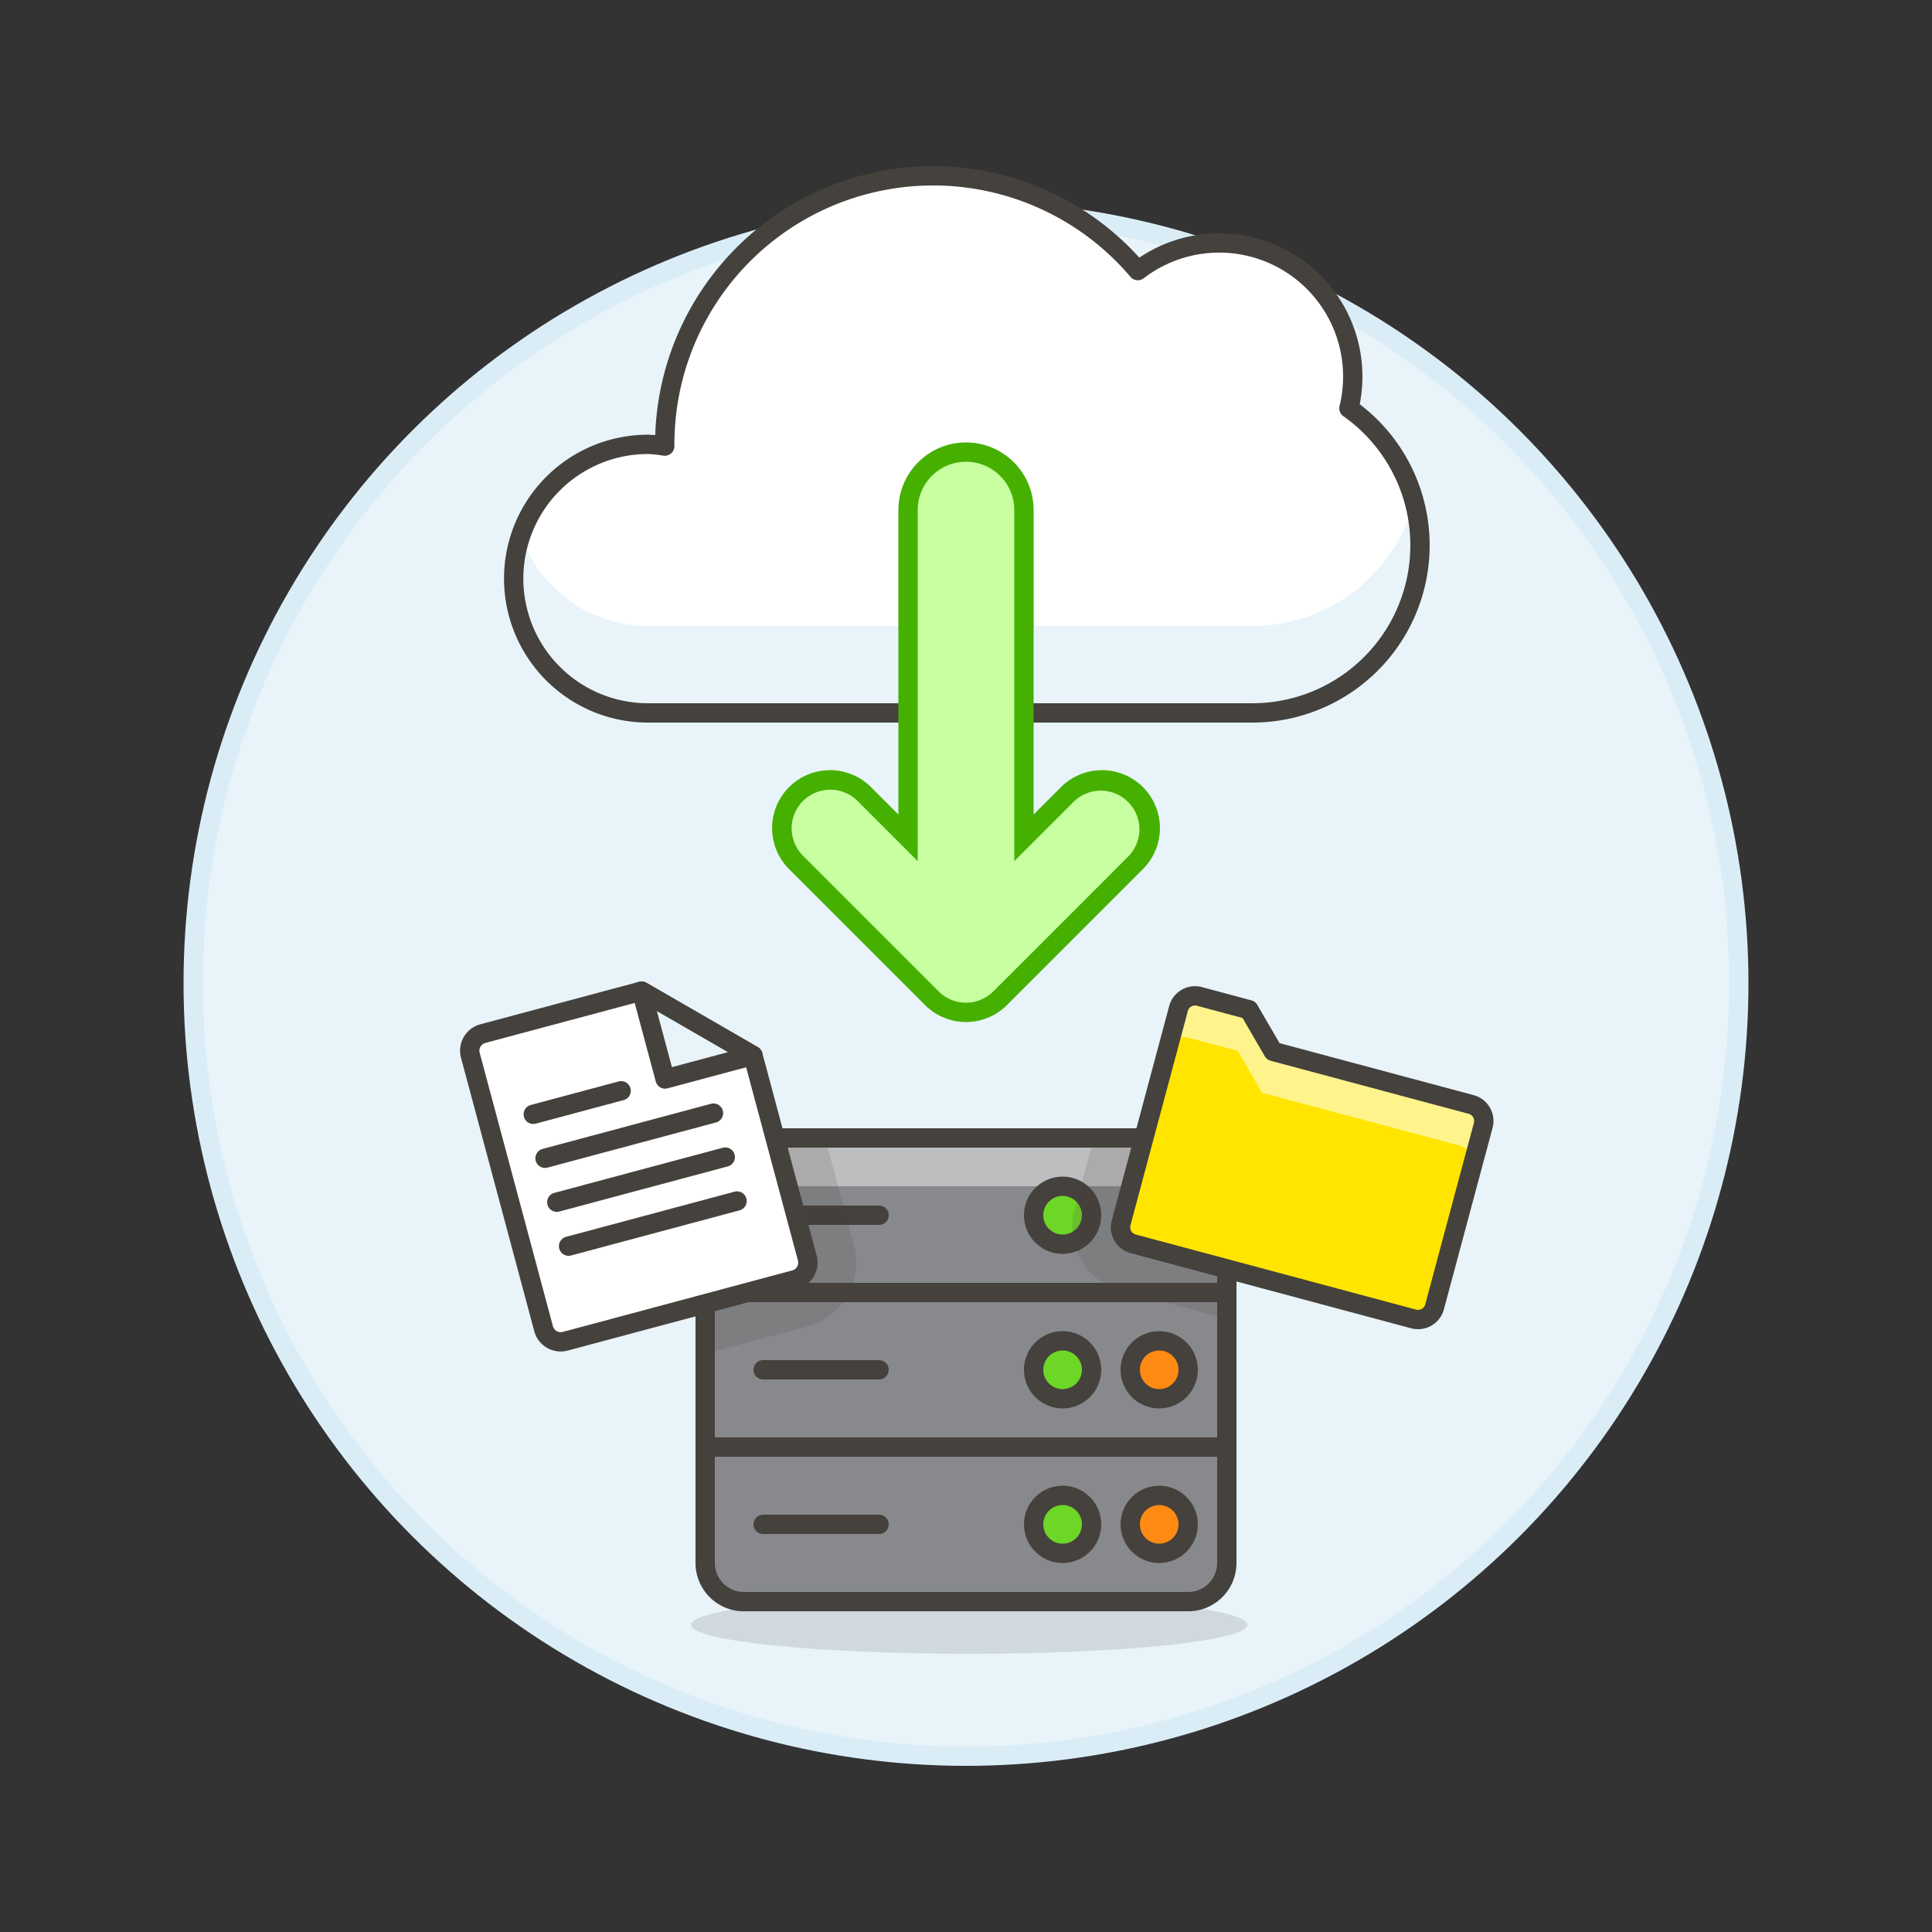 <svg xmlns="http://www.w3.org/2000/svg" viewBox="0 0 100 100"><rect x="0" y="0" width="100" height="100" fill="#333333" stroke="none"/><g class="nc-icon-wrapper"><defs/><circle class="a" cx="50" cy="50.9" r="40" fill="#e8f4fa" stroke="#daedf7" stroke-miterlimit="10"/><ellipse class="b" cx="50.164" cy="84.1" rx="14.4" ry="1.5" fill="#45413c" opacity="0.15"/><rect class="c" x="36.5" y="58.9" width="27" height="24" rx="2" style="" fill="#87898c"/><path class="d" d="M63.5 61.4h-27v-.5a2 2 0 0 1 2-2h23a2 2 0 0 1 2 2z" style="" fill="#bdbec0"/><path class="e" d="M39.5 78.9h6" fill="none" stroke="#45413c" stroke-linecap="round" stroke-linejoin="round"/><path class="e" d="M39.5 70.9h6" fill="none" stroke="#45413c" stroke-linecap="round" stroke-linejoin="round"/><path class="e" d="M39.5 62.9h6" fill="none" stroke="#45413c" stroke-linecap="round" stroke-linejoin="round"/><circle class="f" cx="60" cy="62.9" r="1.5" stroke="#45413c" stroke-linecap="round" stroke-linejoin="round" fill="#ff8a14"/><circle class="g" cx="55" cy="62.9" r="1.5" stroke="#45413c" stroke-linecap="round" stroke-linejoin="round" fill="#6dd627"/><circle class="f" cx="60" cy="70.9" r="1.5" stroke="#45413c" stroke-linecap="round" stroke-linejoin="round" fill="#ff8a14"/><circle class="g" cx="55" cy="70.9" r="1.5" stroke="#45413c" stroke-linecap="round" stroke-linejoin="round" fill="#6dd627"/><circle class="f" cx="60" cy="78.9" r="1.5" stroke="#45413c" stroke-linecap="round" stroke-linejoin="round" fill="#ff8a14"/><path class="b" d="M43.858 67.064a3.4 3.4 0 0 0 .342-2.593L42.707 58.9H38.5a2 2 0 0 0-2 2v9.17l5.284-1.415a3.4 3.4 0 0 0 2.074-1.591z" fill="#45413c" opacity="0.15"/><path class="b" d="M61.5 58.9h-4.882l-1 3.749a3.384 3.384 0 0 0 2.392 4.145l5.49 1.472V60.9a2 2 0 0 0-2-2z" fill="#45413c" opacity="0.15"/><circle class="g" cx="55" cy="78.9" r="1.5" stroke="#45413c" stroke-linecap="round" stroke-linejoin="round" fill="#6dd627"/><path class="e" d="M61.5 82.9h-23a2 2 0 0 1-2-2v-6h27v6a2 2 0 0 1-2 2z" fill="none" stroke="#45413c" stroke-linecap="round" stroke-linejoin="round"/><path class="e" d="M36.5 66.9h27v8h-27z" fill="none" stroke="#45413c" stroke-linecap="round" stroke-linejoin="round"/><path class="e" d="M63.5 66.9h-27v-6a2 2 0 0 1 2-2h23a2 2 0 0 1 2 2z" fill="none" stroke="#45413c" stroke-linecap="round" stroke-linejoin="round"/><g><path class="h" d="M41.785 65.118a.917.917 0 0 1-.648 1.122l-11.878 3.182a.916.916 0 0 1-1.122-.647l-3.792-14.153a.916.916 0 0 1 .647-1.122l8.214-2.2 5.768 3.331z" stroke="#45413c" stroke-linecap="round" stroke-linejoin="round" fill="#fff"/><path class="i" d="M33.206 51.299l1.219 4.55 4.549-1.219-5.768-3.331z" fill="#e8f4fa" stroke="#45413c" stroke-linecap="round" stroke-linejoin="round"/><path class="e" d="M27.601 57.677l4.549-1.219" fill="none" stroke="#45413c" stroke-linecap="round" stroke-linejoin="round"/><path class="e" d="M28.211 59.952l8.719-2.337" fill="none" stroke="#45413c" stroke-linecap="round" stroke-linejoin="round"/><path class="e" d="M28.82 62.226l8.72-2.336" fill="none" stroke="#45413c" stroke-linecap="round" stroke-linejoin="round"/><path class="e" d="M29.43 64.501l8.719-2.337" fill="none" stroke="#45413c" stroke-linecap="round" stroke-linejoin="round"/></g><g><path class="j" d="M74.253 67.644a.884.884 0 0 1-1.082.625l-14.518-3.89a.885.885 0 0 1-.625-1.083L61 52.2a.883.883 0 0 1 1.083-.625l2.561.686 1.256 2.161 10.247 2.746a.883.883 0 0 1 .625 1.082z" style="" fill="#ffe500"/><path class="k" d="M76.145 57.168L65.9 54.422l-1.251-2.166-2.561-.686A.883.883 0 0 0 61 52.2l-.572 2.135a.883.883 0 0 1 1.083-.625l2.561.686 1.251 2.166 10.25 2.738a.884.884 0 0 1 .625 1.083l.572-2.135a.883.883 0 0 0-.625-1.08z" style="" fill="#fff48c"/><path class="e" d="M74.253 67.644a.884.884 0 0 1-1.082.625l-14.518-3.89a.885.885 0 0 1-.625-1.083L61 52.2a.883.883 0 0 1 1.083-.625l2.561.686 1.256 2.161 10.247 2.746a.883.883 0 0 1 .625 1.082z" fill="none" stroke="#45413c" stroke-linecap="round" stroke-linejoin="round"/></g><g><path class="l" d="M69.82 21.133a6.913 6.913 0 0 0-10.926-7.127A13.892 13.892 0 0 0 34.407 23v.089a6.793 6.793 0 0 0-.869-.089 6.95 6.95 0 1 0 0 13.9h31.275a8.675 8.675 0 0 0 5.007-15.767z" style="" fill="#fff"/><path class="m" d="M64.813 32.4H33.538a6.948 6.948 0 0 1-6.571-4.7 6.938 6.938 0 0 0 6.571 9.2h31.275A8.664 8.664 0 0 0 73.2 25.961a8.683 8.683 0 0 1-8.387 6.439z" style="" fill="#e8f4fa"/><path class="e" d="M69.82 21.133a6.913 6.913 0 0 0-10.926-7.127A13.892 13.892 0 0 0 34.407 23v.089a6.793 6.793 0 0 0-.869-.089 6.95 6.95 0 1 0 0 13.9h31.275a8.675 8.675 0 0 0 5.007-15.767z" fill="none" stroke="#45413c" stroke-linecap="round" stroke-linejoin="round"/></g><g><path class="n" d="M50 52.4a2.482 2.482 0 0 1-1.768-.732l-7-7a2.5 2.5 0 1 1 3.536-3.535L47 43.365V26.4a3 3 0 0 1 6 0v16.965l2.232-2.232a2.5 2.5 0 0 1 3.536 3.535l-7 7A2.482 2.482 0 0 1 50 52.4z" style="" fill="#c8ffa1"/><path class="o" d="M50 23.9a2.5 2.5 0 0 1 2.5 2.5v18.172l3.086-3.086a2 2 0 0 1 2.828 2.828l-7 7a2 2 0 0 1-2.828 0l-7-7a2 2 0 1 1 2.828-2.828l3.086 3.086V26.4a2.5 2.5 0 0 1 2.5-2.5m0-1a3.5 3.5 0 0 0-3.5 3.5v15.758l-1.379-1.379a3 3 0 1 0-4.242 4.242l7 7a3 3 0 0 0 4.243 0l7-7a3 3 0 1 0-4.243-4.241L53.5 42.158V26.4a3.5 3.5 0 0 0-3.5-3.5z" style="" fill="#46b000"/></g></g></svg>